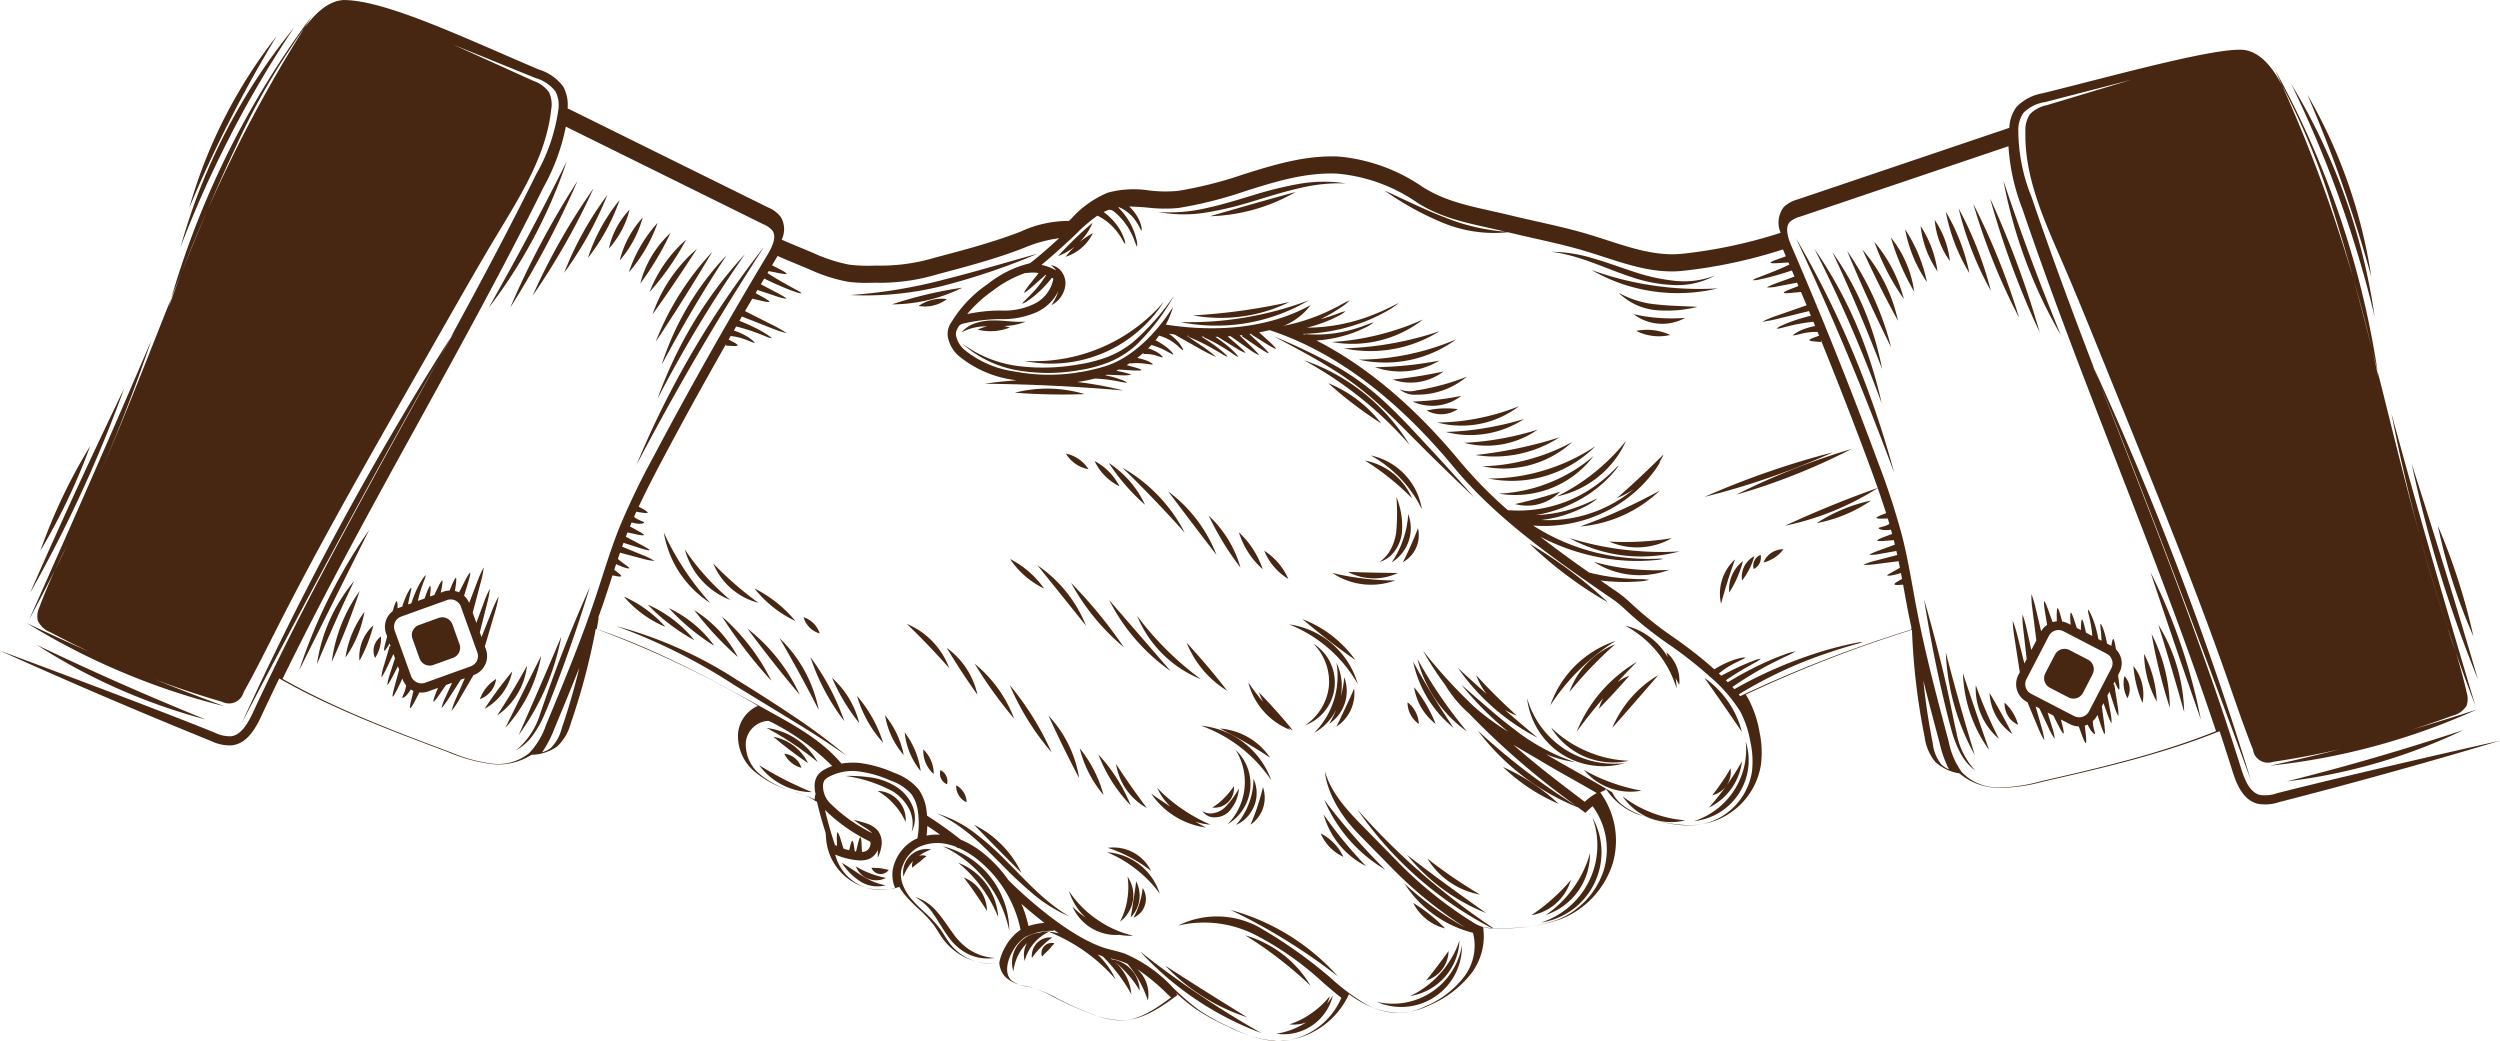 <svg xmlns="http://www.w3.org/2000/svg" width="281.878" height="117.403" viewBox="0 0 281.878 117.403"><g id="Groupe_925" data-name="Groupe 925" transform="translate(-119.534 -395.671)"><path id="Trac&#xE9;_8721" data-name="Trac&#xE9; 8721" d="M376.23,485.119a3.95,3.95,0,0,1-1.909.177c-1.121-.3-1.679-1.633-2.114-3.029-3.785-12.127-8.461-24.161-12.983-35.8-3.617-9.308-7.355-18.932-10.614-28.541a20.229,20.229,0,0,1-1.509-7.557,3.424,3.424,0,0,1,.592-1.993,4.437,4.437,0,0,1,2.468-1.206l9.674-2.5-9.548,2.868a3.564,3.564,0,0,0-1.875,1.015,3.22,3.22,0,0,0-.51,1.932c-.131,5.156,2.122,10.031,4.173,14.765,1.426,3.292,2.776,6.618,4.125,9.943l3.345,8.245c3.854,9.5,7.71,19,11.1,28.677.947,2.7,1.859,5.414,2.915,8.072a1.7,1.7,0,0,0,2.248,1.384q3.874-.579,7.7-1.456c-2.61.662-5.261,1.288-8.015,1.886a75.884,75.884,0,0,0,23.315-6.334c-2.489.813-4.921,1.563-7.344,2.273q2.329-.739,4.623-1.587a2.507,2.507,0,0,0,1.564-1.131,2.408,2.408,0,0,0,.017-1.429,62.406,62.406,0,0,0-2.14-7.23c-5.151-15.512-8.024-31.7-12.958-47.278a76.786,76.786,0,0,0-4.425-11.379c-1.122-2.23-2.6-6-5.383-6.574-2.752-.52-14.644,2.809-22.858,4.843a5.377,5.377,0,0,0-3.016,1.563,4.29,4.29,0,0,0-.8,2.349l-23.876,8.073a3.523,3.523,0,0,0-1.562.866,2.885,2.885,0,0,0-.348,2.894,55.143,55.143,0,0,1-11.013,2.354c-2.874.327-5.768-.614-8.566-1.522-.664-.215-1.326-.431-1.989-.63-1.981-.6-4.024-1.057-6-1.5-.981-.222-1.963-.443-2.94-.682-.7-.169-1.391-.324-2.077-.478-2.805-.624-5.455-1.213-7.821-2.739a19.79,19.79,0,0,0-9.553-3.411c-3.758-.125-7.243.962-10.606,2.017a45.1,45.1,0,0,1-7.365,1.861,15.053,15.053,0,0,1-3.268-.044,11.335,11.335,0,0,0-4.673.25,11.491,11.491,0,0,0-4.078,2.9q-.148.143-.3.284a12.859,12.859,0,0,0-5.422,1.2l-.579.218c-2.946,1.1-6.051,1.917-9.066,2.712a21.362,21.362,0,0,1-6.709.906,17.936,17.936,0,0,1-2.97-.1,17.7,17.7,0,0,1-4.087-1.328l-2.377-.99c-.393-.163-.79-.328-1.176-.51a2.677,2.677,0,0,0-.109-2.567,3.526,3.526,0,0,0-1.433-1.066l-22.595-11.168a4.283,4.283,0,0,0-.48-2.434,5.371,5.371,0,0,0-2.782-1.948c-8.638-3.679-17.332-7.831-22.014-7.831-2.84.2-4.8,3.74-6.207,5.8a76.742,76.742,0,0,0-5.9,10.691c-6.956,14.789-11.95,30.451-19.112,45.142a62.369,62.369,0,0,0-3.081,6.883,2.414,2.414,0,0,0-.172,1.419,2.508,2.508,0,0,0,1.4,1.329q2.24,1.19,4.54,2.267c-2.358-1.039-4.727-2.121-7.161-3.278a78.692,78.692,0,0,0,22.276,9.373c-2.746-1.01-5.378-2.027-7.967-3.073q3.8,1.44,7.716,2.573A1.7,1.7,0,0,0,147,473.724c1.4-2.5,2.663-5.064,3.96-7.614,4.646-9.138,9.728-18.047,14.808-26.951l4.409-7.729c1.779-3.117,3.557-6.234,5.407-9.308,2.66-4.42,5.541-8.953,6.094-14.081a3.211,3.211,0,0,0-.249-1.981,3.561,3.561,0,0,0-1.723-1.254l-9.083-4.11,9.257,3.759a4.432,4.432,0,0,1,2.286,1.523,3.428,3.428,0,0,1,.324,2.054,20.247,20.247,0,0,1-2.5,7.291c-4.5,9.091-9.487,18.135-14.3,26.881-6.026,10.936-12.256,22.244-17.616,33.762-.617,1.326-1.346,2.573-2.5,2.722a3.948,3.948,0,0,1-1.869-.428c-7.948-3.214-24.173-9.222-24.173-9.222,7.824,3.532,15.828,6.956,23.788,10.175a4.788,4.788,0,0,0,2.385.494c1.65-.213,2.592-1.792,3.3-3.308q.987-2.12,2.012-4.23,2.542,1.437,5.182,2.674c4.569,2.151,9.3,3.921,13.914,5.65a18.441,18.441,0,0,0,4.869,1.327,6.885,6.885,0,0,0,4.479-1.045,5.175,5.175,0,0,0,2.881-.927A5.551,5.551,0,0,0,183.9,477.2a74.821,74.821,0,0,0,2.807-10.63A114.3,114.3,0,0,1,205,475.253a3.806,3.806,0,0,0-2.234,2.94,5.216,5.216,0,0,0,1.826,4.459,11.184,11.184,0,0,0,4.181,2.188l.347.108a7.118,7.118,0,0,1,2.468,1.119l.048-.059c.274,1.2.615,2.389.989,3.567l.052.66a6.241,6.241,0,0,0,6.271,5.76,6.264,6.264,0,0,0,1.989-.327,6.58,6.58,0,0,0,.676.969,17.9,17.9,0,0,0,1.479,1.5,13.431,13.431,0,0,1,1.68,1.771c.194.262.368.538.542.813.2.322.415.655.657.971a6.874,6.874,0,0,0,5.4,2.625,6.592,6.592,0,0,0,.845-.062,2.519,2.519,0,0,0,.724,1.623,4.254,4.254,0,0,0,2.233.966c.2.044.406.087.6.139a12.362,12.362,0,0,1,2.518,1.083l.474.244a35.117,35.117,0,0,0,3.724,1.631,10.058,10.058,0,0,0,3.462.766c.048,0,.1,0,.143,0,2.267-.054,4.152-1.323,6.206-2.849l-.2-.273a21.819,21.819,0,0,0,2.076,1.725,23.438,23.438,0,0,0,3.924,2.157,14.041,14.041,0,0,0,5.44,1.584l.189,0a9.044,9.044,0,0,0,7.9-5.284,14.664,14.664,0,0,0,1.426.912,9.015,9.015,0,0,0,4.244,1.193,6.547,6.547,0,0,0,1.094-.09,9.235,9.235,0,0,0,2.343-.781,11.673,11.673,0,0,0,4.752-3.665,6.932,6.932,0,0,0,1.265-5.163,7.853,7.853,0,0,0,1.791.183c.428,0,.86-.021,1.285-.049a18.669,18.669,0,0,0,5.673-1,9.981,9.981,0,0,0,5.878-6.318,9.207,9.207,0,0,0-1.413-7.963,3.794,3.794,0,0,1,.6-.282l-.049-.134.139.081a7.2,7.2,0,0,0,4.124,2.982,15.248,15.248,0,0,0,5.149,1.034,8.848,8.848,0,0,0,2.625-.379,8.08,8.08,0,0,0,5.537-6.5,11.124,11.124,0,0,0-.175-3.641,12.424,12.424,0,0,0-1.254-3.717c-.092-.166-.192-.327-.292-.486a146.447,146.447,0,0,1,18.74-7.3,74.772,74.772,0,0,0,1.423,12.056,5.549,5.549,0,0,0,1.2,2.83,5.173,5.173,0,0,0,2.733,1.3,6.884,6.884,0,0,0,4.3,1.629,18.419,18.419,0,0,0,5-.669c4.807-1.1,9.727-2.229,14.54-3.755q2.776-.88,5.491-1.962.734,2.227,1.433,4.46c.5,1.6,1.224,3.286,2.83,3.715a4.791,4.791,0,0,0,2.43-.173c8.317-2.136,16.7-4.467,24.927-6.931C401.412,479.184,384.533,482.987,376.23,485.119ZM174.992,481.77a17.682,17.682,0,0,1-4.6-1.266c-6.374-2.387-12.954-4.862-19-8.29,4.745-9.708,10-19.259,15.115-28.54,4.824-8.756,9.812-17.81,14.326-26.92a23.4,23.4,0,0,0,2.5-6.805l22.257,11a2.7,2.7,0,0,1,1.043.73c.39.564.213,1.426-.561,2.712-4.486,7.463-8.821,15.145-12.887,22.831a82.894,82.894,0,0,0-3.842,8c-.738,1.856-1.359,3.781-1.959,5.642-.25.775-.5,1.548-.759,2.32-1.612,4.809-3.593,9.575-5.508,14.183a8.736,8.736,0,0,1-1.914,3.215A5.578,5.578,0,0,1,174.992,481.77Zm7.862-3.93a4.642,4.642,0,0,1-1.235,2.181,2.749,2.749,0,0,1-.96.473,12.8,12.8,0,0,0,1.41-2.729c.931-2.241,1.877-4.521,2.791-6.826C184.3,473.271,183.635,475.579,182.854,477.84Zm28.851,5.278a2.107,2.107,0,0,0-.323,1.18,3.582,3.582,0,0,0,.109.895,2.156,2.156,0,0,0-.1.63,11.023,11.023,0,0,0-2.065-.809l-.342-.107a10.313,10.313,0,0,1-3.827-1.983,4.327,4.327,0,0,1-1.524-3.624,2.69,2.69,0,0,1,2.571-2.35v-.007l.047.026a26.9,26.9,0,0,1,7.113,5.067,5.374,5.374,0,0,0-.919.429A2.259,2.259,0,0,0,211.705,483.118Zm.844,3.875a19.323,19.323,0,0,0,5.115,3.582.939.939,0,0,1-.055.563.9.9,0,0,1-.488.512,1.306,1.306,0,0,1-.4.075l-.048-1s-.041-.65-.132-.652-.245.6-.245.6l-.244,1.012-.143-.021-.1-.7s-.075-.486-.166-.491-.214.45-.214.45l-.149.615q-.323-.078-.638-.187l-.375-1.2s-.209-.641-.3-.626-.082.66-.082.66l.026.867c-.078-.036-.158-.067-.234-.106C213.241,489.647,212.861,488.323,212.549,486.993Zm7.9,8.78a5.294,5.294,0,0,1-6.743-3.748,8.228,8.228,0,0,0,2.479.636,2.826,2.826,0,0,0,1.281-.12,1.859,1.859,0,0,0,1.03-1.043h0c.013.285.014.58.013.883a4.676,4.676,0,0,0,.431-1.452,2.254,2.254,0,0,0-.389-1.547,2.706,2.706,0,0,0-1.311-.863c-.467-.157-.95-.291-1.447-.4a14.718,14.718,0,0,0,1.229.839,4.585,4.585,0,0,1,.872.663,18.11,18.11,0,0,1-4.8-3.42,2.705,2.705,0,0,1-.761-1.887,1.194,1.194,0,0,1,.158-.654,1.338,1.338,0,0,1,.443-.368,5.612,5.612,0,0,1,3.451-.64,12.989,12.989,0,0,1,3.58,1.037,5.48,5.48,0,0,1,2.364,1.561,4.289,4.289,0,0,1,.7,1.926,9,9,0,0,1,.09,1l0,0h0a9.091,9.091,0,0,1-.15,2.022c-.139.059-.277.121-.41.192a4.906,4.906,0,0,0-2.126,2.5A3.74,3.74,0,0,0,220.45,495.774Zm11.746,8.48a5.871,5.871,0,0,1-5.54-2.166c-.216-.281-.406-.581-.607-.9-.187-.295-.374-.59-.581-.87a14.329,14.329,0,0,0-1.8-1.9,16.864,16.864,0,0,1-1.4-1.418c-.829-.984-1.515-2.476-.956-3.712a3.944,3.944,0,0,1,1.7-2.053,5.015,5.015,0,0,1,3.519-.337,6.5,6.5,0,0,1,.809.257c.071.057.145.112.216.169l.042-.052a9.748,9.748,0,0,1,2.23,1.365,13.674,13.674,0,0,1,4.779,7.874c-.012.008-.025.013-.037.021a5.441,5.441,0,0,0-1.651,1.833A5.736,5.736,0,0,0,232.2,504.254ZM224,489.884a9.83,9.83,0,0,0,.089-1.087q.729.479,1.441.988A5.97,5.97,0,0,0,224,489.884ZM246,510.728a8.659,8.659,0,0,1-3.249-.7,34.138,34.138,0,0,1-3.622-1.585l-.467-.241a13.257,13.257,0,0,0-2.716-1.16c-.211-.055-.427-.1-.645-.149a3.446,3.446,0,0,1-1.757-.706c-.775-.775-.455-2.227.2-3.322a4.539,4.539,0,0,1,1.355-1.526,6.463,6.463,0,0,1,3.249-.713l-.006-.12c.2.14.394.276.592.411a9.541,9.541,0,0,0-1.108-.2l.029-.015a2.5,2.5,0,0,0-1.12.139,3.368,3.368,0,0,0-2.94,4.355,5.392,5.392,0,0,1,1.037-2.623,5.94,5.94,0,0,1,.509-.579,2.645,2.645,0,0,0-.27,2.031,4.937,4.937,0,0,1,1.016-1.976,5,5,0,0,1,1.7-1.312,19.461,19.461,0,0,1,7.527,5.346,9.429,9.429,0,0,0-2.026-2.792c.175.065.345.12.516.173.045.034.089.07.13.106.181.168.357.362.526.546.34.37.653.744.953,1.13a18.2,18.2,0,0,1,1.683,2.533,5.431,5.431,0,0,0-1.991-3.76,11.451,11.451,0,0,1,1.514,1.422,11.141,11.141,0,0,1,1.412,1.92,3.635,3.635,0,0,0-3.147-3.525c-.035-.026-.064-.058-.1-.083-.013-.01-.029-.018-.042-.029l.069.019c.411.1.8.2,1.18.333.23.079.452.17.672.268a12.379,12.379,0,0,1,2.294,4.139,3.83,3.83,0,0,0-1.21-3.55,22.5,22.5,0,0,1,3.4,2.809l.42.394C249.678,509.532,247.95,510.682,246,510.728Zm-11.3-13.145c.829.733,1.7,1.46,2.6,2.145a7.266,7.266,0,0,0-1.8.356A14.3,14.3,0,0,0,234.7,497.583Zm82.2-18.238a10.173,10.173,0,0,1,.168,3.332,7.2,7.2,0,0,1-4.871,5.719c-1.964.605-4.307.4-7.167-.64-1.338-.485-2.963-1.223-3.66-2.635L301.3,485l-.12-.073c-1.2-.72-2.473-1.436-3.7-2.129s-2.484-1.4-3.67-2.108a13.611,13.611,0,0,0,3.332.921,22.558,22.558,0,0,1-6.814-3.667c-2.048-1.534-3.959-3.287-6.025-5.07a36.312,36.312,0,0,0,5.286,5.3,27.013,27.013,0,0,1-3.758-2.743,58.615,58.615,0,0,1-5.84-6.375,33.3,33.3,0,0,0,2.476,3.82l0,0a13.649,13.649,0,0,0,2.7,3.239,88.651,88.651,0,0,0,12.092,10.431,74.3,74.3,0,0,1-11.094-8.491,26.5,26.5,0,0,0,11.333,8.671l.462.349.322.243.294-.276c.176-.166.35-.322.526-.471a8.206,8.206,0,0,1,1.286,7.128,9.009,9.009,0,0,1-5.308,5.7,17.852,17.852,0,0,1-5.387.936,15.552,15.552,0,0,1-1.708.035,79.12,79.12,0,0,1-7.877-5.985,77.251,77.251,0,0,1-7.527-7.448,41.489,41.489,0,0,0,15.246,13.423,4.289,4.289,0,0,1-2.041-.584,45.88,45.88,0,0,1-8.344-6.613l-3.991-4.068c-1.773-1.809-3.785-3.859-4.527-6.427,0,0,.089,3.275,3.846,7.1l3.991,4.069a46.228,46.228,0,0,0,7.967,6.4c-1.009-.559-1.965-1.151-2.891-1.785a33.366,33.366,0,0,1-3.943-3.152,12.931,12.931,0,0,0,7.723,5.547,5.794,5.794,0,0,1-.98,4.924,10.732,10.732,0,0,1-4.373,3.352,8.345,8.345,0,0,1-2.1.707,7.5,7.5,0,0,1-4.718-1,23.732,23.732,0,0,1-3.909-2.925l-.185-.158a52.762,52.762,0,0,0-7.776-5.483,9.851,9.851,0,0,0-9.221-.228,12.718,12.718,0,0,1,8.81,1.092,34.7,34.7,0,0,1,7.564,5.343l.184.158c.6.52,1.22,1.047,1.86,1.547a8.084,8.084,0,0,1-7.108,4.906c-.055,0-.111,0-.165,0a13.224,13.224,0,0,1-5.066-1.5,22.586,22.586,0,0,1-3.769-2.067,27.905,27.905,0,0,1-2.854-2.461,15.821,15.821,0,0,0-5.5-3.876c-.417-.143-.843-.251-1.254-.356-.264-.066-.528-.134-.79-.21-3.412-1-7.94-4.637-11.039-7.712h0a14.375,14.375,0,0,0-2.784-3,10.6,10.6,0,0,0-2.582-1.555,44.5,44.5,0,0,0-3.8-2.705c-.018-.2-.034-.406-.065-.608a5.2,5.2,0,0,0-.881-2.349,6.262,6.262,0,0,0-2.763-1.874,13.871,13.871,0,0,0-3.847-1.106,7.649,7.649,0,0,0-2.093.066c-2.093-2.507-5.049-4.166-7.677-5.628-6.34-3.527-12.894-7.162-19.916-9.538.074-.426.147-.852.214-1.278l-.05-.008c.211-.6.432-1.193.634-1.794.26-.775.511-1.553.762-2.331.069-.214.14-.431.21-.646l.56.11s.382.063.419-.021-.279-.335-.279-.335l-.5-.382c.07-.214.142-.428.213-.641q.373.175.756.322s.173.063.352.109.362.077.38.036-.132-.162-.283-.276l-.3-.223c-.246-.173-.482-.358-.71-.549.079-.237.162-.473.244-.71l2.547.679a7.02,7.02,0,0,0,1.353.254,7.68,7.68,0,0,0-1.293-.637l-2.37-.97q.078-.22.158-.437l1.928.617s.974.3,1.01.215-.908-.587-.908-.587l-1.771-.927c.063-.163.122-.328.186-.489l1.216.261s.606.118.637.032-.532-.4-.532-.4l-1.039-.564c.063-.153.13-.306.195-.459a3.406,3.406,0,0,0,.886.152c0,.012.53-.032.527-.135-.006-.08-.484-.234-.478-.245a2.81,2.81,0,0,1-.672-.393c.086-.2.17-.391.259-.586l.743.121s.505.07.535-.016-.433-.352-.433-.352l-.577-.322c.816-1.745,1.7-3.455,2.563-5.089,2.355-4.453,4.81-8.9,7.324-13.308l-.065.238.9.048s.409.01.434-.078-.351-.3-.351-.3l-.664-.352c.076-.132.152-.264.227-.4a6.844,6.844,0,0,1,1.738.424l.462.181c.232.093.465.2.491.159.069-.09-.813-.722-.828-.7a7.309,7.309,0,0,0-1.505-.683l.261-.456a20.59,20.59,0,0,1,2.675.854l.653.256a2.262,2.262,0,0,0,.679.219c.022-.04-.276-.263-.59-.465s-.64-.384-.64-.384a21.02,21.02,0,0,0-2.411-1.117c.093-.162.185-.326.28-.488l3.283,1.293a13.246,13.246,0,0,0,1.8.6,14.524,14.524,0,0,0-1.726-.984l-3.006-1.52c.273-.47.551-.934.825-1.4l1.271.3s.618.131.65.046-.541-.413-.541-.413l-1.007-.56c.07-.119.14-.237.211-.356l2.176.73a4.664,4.664,0,0,0,1.09.257c.036-.084-.989-.629-.989-.629l-1.9-.995c.128-.215.253-.429.381-.643.906.442,1.825.855,2.758,1.225,0,0,.36.14.726.261a2.285,2.285,0,0,0,.756.183,2.808,2.808,0,0,0-.685-.435l-.7-.386c-.85-.457-1.677-.95-2.486-1.467.044-.075.089-.152.134-.227l1.356.271s.624.112.654.026-.557-.4-.557-.4l-1.069-.55c.131-.219.259-.441.39-.66.075-.125.152-.257.227-.4.409.192.822.364,1.216.528l2.377.99a18.386,18.386,0,0,0,4.313,1.391,13.846,13.846,0,0,0,2.066.13c.359,0,.715-.007,1.068-.014a22.288,22.288,0,0,0,6.942-.94c3.026-.8,6.155-1.624,9.145-2.738l.584-.22a15.421,15.421,0,0,1,4.044-1.125c-.946.868-2.119,1.909-3.284,2.823a12.19,12.19,0,0,0-4.767,2.343,13.926,13.926,0,0,0-4.044,4.215,2.38,2.38,0,0,0-.47,1.693,3.788,3.788,0,0,0,1.361,2.3,12.364,12.364,0,0,0,6.049,2.6c.118.022.232.037.348.058-1.189.074-2.388.2-3.6.379,5.407.058,10.224.3,15.615.756a39.525,39.525,0,0,0-5.173-.952,16.688,16.688,0,0,0,1.971-.387,15.619,15.619,0,0,1,1.878.181l.892.152a4.134,4.134,0,0,0,.906.138,2.635,2.635,0,0,0-.8-.377c-.413-.153-.838-.269-.838-.269-.284-.076-.571-.143-.86-.2.061-.022.124-.038.184-.06l1.626.065a4.454,4.454,0,0,0,1.09-.055c.011-.09-.994-.318-.994-.318l-.649-.139c.086-.041.168-.089.253-.131l1.665.1s.9.044.917-.046-.816-.324-.816-.324l-.855-.229c.134-.081.268-.162.4-.246v.06a6.758,6.758,0,0,1,1.691.021l.417.056c.21.028.424.061.441.018s-.157-.162-.344-.259a3.964,3.964,0,0,0-.382-.175,7.277,7.277,0,0,0-1.021-.292c.242-.185.474-.379.7-.58l-.009.155a3.856,3.856,0,0,1,1.436.162c0-.018.681.253.73.2.068-.086-.527-.545-.539-.531a4.45,4.45,0,0,0-1.1-.48c.125-.125.253-.248.372-.378a7.531,7.531,0,0,1,1.566.618l.432.234c.218.119.435.246.466.212s-.119-.228-.29-.4-.357-.334-.357-.334a8.209,8.209,0,0,0-1.349-.87c.137-.169.264-.342.391-.516a5.059,5.059,0,0,1,1.853.939s.212.168.417.353.4.387.439.361-.074-.276-.225-.508a4.113,4.113,0,0,0-.329-.446,5.662,5.662,0,0,0-1.052-.921c.211.03.417.062.636.09.3.156.618.36.919.516l1.893,1.064a16.348,16.348,0,0,0,1.887.948,15.019,15.019,0,0,0-1.6-1.222l-1.7-1.16c.066.006.134.008.2.013l-.042.089a23.781,23.781,0,0,1,2.994,1.475l.7.41a3.035,3.035,0,0,0,.733.379c.028-.035-.254-.311-.553-.569s-.612-.5-.612-.5c-.573-.429-1.171-.824-1.783-1.2.1,0,.2,0,.3.007l-.033.063a18.058,18.058,0,0,1,2.623,1.426l.611.4a2.482,2.482,0,0,0,.642.375c.03-.033-.2-.3-.452-.554s-.518-.485-.518-.485a18.634,18.634,0,0,0-1.6-1.213c.088,0,.177,0,.265-.007l2.058,1.276a5.4,5.4,0,0,0,1.074.55c.054-.073-.8-.825-.8-.825l-1.212-1.039c.124-.008.249-.022.374-.032l-.018.022,2.092,1.479a5.875,5.875,0,0,0,1.078.641c.058-.07-.791-.9-.791-.9l-1.384-1.323c.112-.012.227-.029.339-.043l-.1.121,2,1.35s.974.648,1.031.577-.752-.843-.752-.843l-1.41-1.318c.088-.013.176-.024.264-.038l-.056.074,1.825,1.145s.889.549.944.477-.676-.752-.676-.752l-1.208-1.094c.392-.077.785-.152,1.178-.249,7.244,2.366,14.216,7.545,20.727,15.4,3.941,4.757,8.845,8.563,14.369,12.449l-.01.044c.032.006.064.01.1.017q1.334.937,2.712,1.886l.289.2a12.469,12.469,0,0,1,1.772,1.368,42.256,42.256,0,0,0,5.1,4.091,45.659,45.659,0,0,1,4.606,3.627,16.89,16.89,0,0,1,3.428,3.951A11.451,11.451,0,0,1,316.894,479.345Zm-25.163,1.228c.53.309,1.055.616,1.566.923,1.2.721,2.476,1.438,3.711,2.132.849.478,1.711.969,2.56,1.46a6.489,6.489,0,0,0-1.36.987c-2.647-2-5.428-4.113-8.063-6.436Q290.936,480.111,291.731,480.572Zm-55.877-52.517,1.565-1.4c.023.009.047.014.07.023a12.7,12.7,0,0,1-1.621,2.091l-.546.557c-.277.276-.569.542-.542.58a2.01,2.01,0,0,0,.677-.356c.318-.21.617-.45.617-.45a13.374,13.374,0,0,0,2.061-2.111c.011.007.024.011.035.018.091.055.112.079.111.067a.485.485,0,0,1-.009.13,3.922,3.922,0,0,1-2.178,2.75,7.839,7.839,0,0,1-3.762.729,18.558,18.558,0,0,0-3.754.4,14.9,14.9,0,0,1,2.869-2.623,13,13,0,0,1,3.656-2l.611-.049a4.035,4.035,0,0,1,.927.045l-1.03,1.292s-.667.851-.6.913S235.854,428.055,235.854,428.055Zm79.879,46.112c-.051-.068-.108-.131-.162-.2a48.886,48.886,0,0,1,9.138-4.369s1.193-.426,2.407-.8c.605-.19,1.216-.364,1.673-.5a4.153,4.153,0,0,0,.759-.247,3.8,3.8,0,0,0-.755.106c-.448.086-1.045.21-1.635.358-1.184.284-2.35.645-2.35.645a49.731,49.731,0,0,0-9.727,4.212c-.072-.081-.148-.157-.222-.237a37.7,37.7,0,0,1,4.559-2.736l1.285-.638a10.113,10.113,0,0,0,1.285-.655,6.459,6.459,0,0,0-1.326.39c-.65.232-1.288.5-1.288.5a38.6,38.6,0,0,0-5.026,2.6c-.075-.077-.153-.151-.23-.226.8-.541,1.623-1.058,2.471-1.532l.748-.424a3.238,3.238,0,0,0,.733-.469,2.6,2.6,0,0,0-.8.217c-.39.139-.773.3-.773.3-.985.417-1.95.889-2.9,1.4l-.27-.254a10.045,10.045,0,0,1,1.761-1.151l.617-.308c.312-.15.634-.288.622-.333a1.6,1.6,0,0,0-.678.078c-.33.075-.653.186-.653.186a10.755,10.755,0,0,0-2.175,1.058,48.276,48.276,0,0,0-4.556-3.578,41.681,41.681,0,0,1-4.987-4,13.452,13.452,0,0,0-1.9-1.477l-.287-.2c-.369-.254-.728-.505-1.092-.758a24.171,24.171,0,0,0,2.967.165s.636-.007,1.268-.059a5.081,5.081,0,0,0,1.255-.192,7.357,7.357,0,0,0-1.2-.069l-1.2-.058a24.135,24.135,0,0,1-4.39-.687c-1.924-1.348-3.762-2.685-5.52-4.049a24.058,24.058,0,0,0,8.272,2.581l.241.032.639.055c.528.051,1.235.079,1.942.073s1.41-.051,1.936-.1a5.051,5.051,0,0,0,.87-.138,4.567,4.567,0,0,0-.839,0c-.5.007-1.169.022-1.835-.015-.666-.017-1.33-.086-1.825-.139l-.824-.1a23.753,23.753,0,0,1-9.369-3.5,15.7,15.7,0,0,0,10.014-2.644s.333-.219.8-.584a15.155,15.155,0,0,0,1.618-1.457,14.308,14.308,0,0,0,1.384-1.673c.171-.241.3-.449.39-.6a.88.88,0,0,0,.125-.242c-.01-.007-.065.057-.147.161a9.983,9.983,0,0,0,.539-.99c-1.782,1.765-3.353,3.258-5.263,4.931a9.918,9.918,0,0,0,1.913-1.007c-.726.589-1.334.984-1.334.984a15.14,15.14,0,0,1-6.026,2.338,15.513,15.513,0,0,1-3.094.158,14.158,14.158,0,0,0,4.938-1.519,6.223,6.223,0,0,0,1.366-.885c-.025-.04-.7.327-1.41.619s-1.431.531-1.431.531a14.793,14.793,0,0,1-4.074.7,15.433,15.433,0,0,0,6-2.381l.168-.109.425-.314c.178-.127.379-.283.585-.462s.434-.36.64-.566a12.317,12.317,0,0,0,1.091-1.163,3.388,3.388,0,0,0,.422-.589c-.04-.032-.765.8-1.608,1.488a14.523,14.523,0,0,1-1.188.908l-.565.376a14.872,14.872,0,0,1-9.084,2.261l0,.033a49.293,49.293,0,0,1-5.464-5.559c-5.121-6.18-10.537-10.736-16.156-13.607a15.317,15.317,0,0,0,4.08-.848s.63-.226,1.23-.516a4.825,4.825,0,0,0,1.144-.679,10.262,10.262,0,0,0-1.189.417c-.588.212-1.187.379-1.187.379a14.879,14.879,0,0,1-5.4.519l0,.083c-.077-.035-.154-.067-.231-.1a20.787,20.787,0,0,0,7.152-1.45s.244-.093.6-.253.831-.38,1.29-.627a9.576,9.576,0,0,0,1.753-1.12c-.026-.041-.885.447-1.783.846s-1.819.733-1.819.733a20.441,20.441,0,0,1-6.7,1.167,17.541,17.541,0,0,0,2.631-.891s.451-.2.883-.429a3.175,3.175,0,0,0,.824-.535,4.2,4.2,0,0,0-.889.281l-.871.3c-.341.112-.686.212-1.033.3.371-.183.737-.373,1.1-.577,0,0,.576-.329,1.122-.7a5.323,5.323,0,0,0,1.037-.819,8.37,8.37,0,0,0-1.12.566c-.55.292-1.111.559-1.111.559A21.7,21.7,0,0,1,264.3,432.4l.011.047-.066-.026a7.343,7.343,0,0,0,3.068-2.349c-5.508,3.039-11.873,2.889-16.335,2.2a9.741,9.741,0,0,0,.819-2.017s-3.08,5.32-7.7,6.725a22.345,22.345,0,0,1-2.807.655c-.058,0-.116-.008-.173-.009l0,.037a20.764,20.764,0,0,1-7.157-.1,11.479,11.479,0,0,1-5.584-2.37,2.886,2.886,0,0,1-1.053-1.7,1.4,1.4,0,0,1,.059-.57c.082-.162.17-.319.261-.477a.832.832,0,0,1,.446-.276,18.95,18.95,0,0,1,4.239-.52,9.4,9.4,0,0,0,4.2-.833,5.128,5.128,0,0,0,2.343-2.343,5.608,5.608,0,0,1-.8,1.608,2.933,2.933,0,0,0,1.593-2.314,2.241,2.241,0,0,0-.418-1.442,1.773,1.773,0,0,0-1.249-.759,1.867,1.867,0,0,1,.616.607,5.025,5.025,0,0,0-1.662-.63c1.259-1.035,2.472-2.148,3.341-2.959.215-.2.43-.407.645-.614a17.218,17.218,0,0,1,2.334-1.985,6.279,6.279,0,0,1,2.278,1.9s.231.309.434.642a4.07,4.07,0,0,0,.421.676,1.788,1.788,0,0,0-.173-.755,5.667,5.667,0,0,0-.322-.709,6.915,6.915,0,0,0-1.932-2.165,5.552,5.552,0,0,1,.623-.269l.034.055c0-.063.271-.025.5.161a7.087,7.087,0,0,1,.7.647,7.44,7.44,0,0,1,1.135,1.582s.229.419.411.865a7.693,7.693,0,0,0,.365.905,2.454,2.454,0,0,0-.1-.942,7.011,7.011,0,0,0-.287-.909,7.908,7.908,0,0,0-1.054-1.837,7.7,7.7,0,0,0-.69-.778l.143-.021-.008.015a4.39,4.39,0,0,1,1.856,1.552s.173.249.323.52.272.561.318.55a1.216,1.216,0,0,0-.067-.621,3.975,3.975,0,0,0-.213-.589,5,5,0,0,0-1.109-1.5c.679,0,1.376.055,2.093.117a15.809,15.809,0,0,0,3.479.039,45.954,45.954,0,0,0,7.522-1.9c3.436-1.079,6.678-2.1,10.286-1.974A18.7,18.7,0,0,1,279.3,418.5c2.51,1.619,5.24,2.225,8.131,2.869.6.135,1.215.273,1.828.419a22.436,22.436,0,0,1-6.678-1.549c-2.311-.876-4.555-1.992-6.952-3.093a33.281,33.281,0,0,0,6.7,3.692,15.169,15.169,0,0,0,7.225,1.018c.962.234,1.929.453,2.9.672,1.96.442,3.987.9,5.936,1.486.655.2,1.311.41,1.969.624,2.895.941,5.883,1.911,8.968,1.563a56.082,56.082,0,0,0,11.238-2.407l.029.071c.1.234.2.471.3.706l-1.16.41s-.595.223-.577.312.682.056.682.056l1.35-.084c.034.081.068.162.1.242-.893.414-1.8.8-2.728,1.148l-.713.277a2.564,2.564,0,0,0-.7.33,2.5,2.5,0,0,0,.809-.091c.4-.077.79-.173.79-.173.95-.238,1.891-.519,2.825-.828.1.229.195.459.292.688l-2.066.749s-1.037.389-1.013.477a5.11,5.11,0,0,0,1.166-.123l2.2-.422.162.379-1.1.43s-.584.242-.562.329.68.035.68.035l1.269-.118c.21.5.424,1,.632,1.5l-3.267,1.135a13.305,13.305,0,0,0-1.755.719,14.549,14.549,0,0,0,1.95-.379l3.339-.823c.071.173.141.348.213.521a21.052,21.052,0,0,0-2.6.81s-.331.131-.653.286a1.919,1.919,0,0,0-.615.37,2.467,2.467,0,0,0,.734-.137l.714-.176a20.355,20.355,0,0,1,2.7-.473q.1.242.2.485a7.425,7.425,0,0,0-1.629.494c-.01-.017-.922.475-.866.572a8.419,8.419,0,0,0,1.034-.225,6.848,6.848,0,0,1,1.733-.177q.087.211.173.424l-.723.264s-.38.152-.368.242.439.133.439.133l.877.073-.033-.244c1.907,4.7,3.751,9.435,5.5,14.161.307.829.614,1.68.916,2.539-3.646,1.291-6.891,2.626-10.455,4.262a31.457,31.457,0,0,0,10.46-4.25q.493,1.4.944,2.831l-.637.249s-.471.2-.454.287.553.083.553.083l.728-.019c.063.205.12.409.179.615a2.849,2.849,0,0,1-.739.3c0,.01-.468.1-.484.177-.017.1.524.215.529.2a3.347,3.347,0,0,0,.874-.033c.044.16.089.32.132.48l-1.133.429s-.572.23-.552.319.664.048.664.048l1.211-.093c.042.169.079.34.119.509l-1.924.7s-.954.359-.931.447a4.364,4.364,0,0,0,1.077-.091l1.945-.344c.033.151.065.3.1.454l-2.541.662a7.1,7.1,0,0,0-1.3.445,7.689,7.689,0,0,0,1.44-.083l2.55-.324c.05.245.1.489.148.734-.262.165-.53.322-.808.465l-.313.173c-.156.09-.314.186-.3.23s.207.036.4.01.379-.068.379-.068c.253-.06.507-.131.758-.209.042.222.085.443.126.665l-.56.319s-.33.2-.3.289.43.072.43.072l.552-.032c.04.223.082.448.122.67.146.8.291,1.609.446,2.411.12.622.261,1.241.391,1.862h-.051c0,.041,0,.082,0,.123A147.19,147.19,0,0,0,315.733,474.167Zm21.726,5.346c-.474-2.345-.83-4.721-1.073-7.106.6,2.405,1.235,4.79,1.861,7.135a12.834,12.834,0,0,0,1.028,2.878,2.749,2.749,0,0,1-.881-.582A4.64,4.64,0,0,1,337.459,479.513Zm12,4.292a17.682,17.682,0,0,1-4.723.645,5.581,5.581,0,0,1-4.021-1.732,8.75,8.75,0,0,1-1.471-3.441c-1.287-4.821-2.617-9.807-3.578-14.788-.154-.8-.3-1.6-.444-2.4-.348-1.924-.709-3.915-1.194-5.852a82.785,82.785,0,0,0-2.747-8.444c-3.011-8.157-6.29-16.346-9.746-24.338-.6-1.377-.657-2.255-.2-2.762a2.707,2.707,0,0,1,1.131-.584l23.518-7.952a23.424,23.424,0,0,0,1.575,7.076c3.266,9.629,7.009,19.265,10.629,28.583,3.838,9.877,7.781,20.041,11.2,30.292C362.939,480.7,356.089,482.284,349.454,483.8Zm6.018-12.121-1.087,2.1a1.211,1.211,0,0,1-1.633.518l-2.1-1.087a1.211,1.211,0,0,1-.518-1.633l1.087-2.1a1.211,1.211,0,0,1,1.633-.518l2.1,1.087A1.211,1.211,0,0,1,355.472,471.684Zm-33.391-49.049a107.554,107.554,0,0,1,11.008,26.322C329.664,439.735,326.243,431.543,322.081,422.635Zm9.632,18.587a160.365,160.365,0,0,0-7.618-17.507A49.294,49.294,0,0,1,331.713,441.222Zm.044-3.878c-1.791-4.645-3.515-8.718-5.619-13.226A33.61,33.61,0,0,1,331.757,437.344Zm1.013-2.479c-1.861-3.715-3.39-7.074-4.983-10.909A33.6,33.6,0,0,1,332.77,434.865Zm-3.226-11.017a17.993,17.993,0,0,1,3.981,7.993C332.033,429.11,330.829,426.681,329.544,423.848Zm1.341-.874a16.257,16.257,0,0,1,3.3,6.408A26.593,26.593,0,0,1,330.885,422.974Zm1.856-.505a12.481,12.481,0,0,1,2.613,6.1A27.509,27.509,0,0,1,332.741,422.469Zm4.056,5.012a15.333,15.333,0,0,1-2.468-5.951A17.012,17.012,0,0,1,336.8,427.481Zm1.2-1.19a11.171,11.171,0,0,1-1.924-5.138A12.37,12.37,0,0,1,337.994,426.29Zm1.4-1.159a9.2,9.2,0,0,1-1.734-4.661A10.2,10.2,0,0,1,339.389,425.132Zm2.2,1.368a20.547,20.547,0,0,1-2.684-6.967A22.766,22.766,0,0,1,341.594,426.5Zm2.429,2.015a37.028,37.028,0,0,1-3.667-9.348A41.055,41.055,0,0,1,344.023,428.515Zm3.184,3.035a70.835,70.835,0,0,1-5.2-12.9A78.7,78.7,0,0,1,347.207,431.55Zm2.331,1.681a95.91,95.91,0,0,1-5.631-15.183A106.712,106.712,0,0,1,349.537,433.231Zm2.4.318a54.715,54.715,0,0,1-6.529-17.508C347.466,422.177,349.518,427.633,351.934,433.549Zm-11.858,44.53a8.505,8.505,0,0,0,2.169,4.49,5.892,5.892,0,0,1-1.692-1.988,12.222,12.222,0,0,1-.958-2.409c-.465-1.647-.838-3.268-1.216-4.9-.74-3.265-1.369-6.555-1.925-10.028.978,3.39,1.824,6.648,2.567,9.917C339.4,474.79,339.723,476.444,340.075,478.079Zm2.121,2.763a26.091,26.091,0,0,1-3.29-11.628C339.966,473.279,341,476.87,342.2,480.842Zm-1.332-9.193c.984,3.009,1.891,5.627,2.921,8.578A15.6,15.6,0,0,1,340.864,471.65Zm1.441,1.332a54.028,54.028,0,0,0,2.588,5.992A7.509,7.509,0,0,1,342.3,472.982Zm1.559.855c.943,1.608,1.693,2.939,2.53,4.581A5.935,5.935,0,0,1,343.864,473.837Zm1.691,1.079a5.138,5.138,0,0,1,1.505,2.482A2.615,2.615,0,0,1,345.555,474.916Zm22.144,1.972c-2.026-5.747-3.792-10.922-5.715-16.7A64.2,64.2,0,0,1,367.7,476.888ZM362.886,466.1a19.7,19.7,0,0,1,2.917,9.857C364.829,472.512,363.946,469.513,362.886,466.1Zm-.759,1.052a18.727,18.727,0,0,1,2.06,8.338A61.387,61.387,0,0,1,362.128,467.149Zm.588,7.628a11.506,11.506,0,0,1-1.435-5.384A12.763,12.763,0,0,1,362.715,474.777Zm-1.609.157a13.25,13.25,0,0,1-1.028-4.166A5.094,5.094,0,0,1,361.106,474.934Zm-1.7-.537a3.558,3.558,0,0,1-.343-2.5A2.121,2.121,0,0,1,359.4,474.4Zm-1.4-6.105s-.11-.582-.2-.581-.182.56-.182.56l-.031.223c-.018-.01-.033-.024-.052-.033l-.437-.226a12.35,12.35,0,0,0-.306-1.3s-.074-.242-.169-.476-.21-.461-.253-.448-.025.252,0,.488.044.469.044.469c.035.315.054.63.063.945l-.352-.183a12.976,12.976,0,0,0-.544-2.073s-.12-.332-.268-.651-.322-.625-.364-.607a2.116,2.116,0,0,0,.109.661l.139.641a12.635,12.635,0,0,1,.239,1.673l-.707-.367-.189-.8s-.173-.7-.263-.69-.12.7-.12.7l-.013.49-.456-.237-.352-1.068s-.23-.673-.319-.656-.062.7-.062.7l.04.669-.328-.17a2.09,2.09,0,0,0-.626-.2l-.229-.835s-.2-.687-.287-.675-.1.7-.1.7l.008.789a2.338,2.338,0,0,0-.472.093l-.512-1.433s-.349-.951-.437-.928.055.979.055.979l.276,1.69a2.148,2.148,0,0,0-.675.723l-.6-2.535a11.082,11.082,0,0,0-.495-1.659,10.1,10.1,0,0,0,.105,1.65l.451,3.567-.564,1.087-.524-2.343a11.14,11.14,0,0,0-.474-1.669,10.162,10.162,0,0,0,.086,1.654l.385,3.374-.26.5-.727-2.9a14.827,14.827,0,0,0-.584-1.92,13.608,13.608,0,0,0,.192,1.907l.605,3.9-.162.312a2.251,2.251,0,0,0,.961,3.034l.057.029,1.216,2.908a9.239,9.239,0,0,0,.7,1.415,8.436,8.436,0,0,0-.314-1.474l-.679-2.372.427.221,1.087,2.3a6.329,6.329,0,0,0,.644,1.133,5.776,5.776,0,0,0-.266-1.216l-.535-1.739.644.334.689,1.343s.38.724.465.692-.1-.792-.1-.792l-.2-.8,1.039.539a2.233,2.233,0,0,0,.97.244l.441,1.2s.271.714.36.693.021-.747.021-.747l-.137-1.235c.021-.006.041-.006.061-.013a2.312,2.312,0,0,0,.261-.112,3.84,3.84,0,0,0,.353.657c-.009.01.375.47.456.406.063-.051-.112-.547-.1-.55a3.307,3.307,0,0,1-.125-.9,2.257,2.257,0,0,0,.474-.611l.046-.089.4,1.221s.323.962.412.942-.029-.982-.029-.982l-.288-2.118-.009,0,.2-.382.42,1.186s.392,1.083.48,1.06a4.616,4.616,0,0,0-.1-1.108l-.363-1.987.236-.455.539,1.661a5.284,5.284,0,0,0,.46,1.1,4.876,4.876,0,0,0-.077-1.137l-.39-2.458-.114.027.166-.321.13.3s.273.622.361.6.015-.669.015-.669l-.127-.965.158-.3a2.22,2.22,0,0,0-.391-2.6Zm-4.591,8.125-4.874-2.527a1.223,1.223,0,0,1-.523-1.649l2.528-4.873a1.221,1.221,0,0,1,1.647-.523l4.874,2.528a1.223,1.223,0,0,1,.523,1.648l-2.528,4.874A1.251,1.251,0,0,1,353.415,476.417Zm43.854,1.577a64.1,64.1,0,0,1-19.889,5.776C384.337,482.026,390.543,480.2,397.27,477.994ZM355.5,436.9a374.8,374.8,0,0,1,17.839,46.788C367.427,467.5,361.869,452.9,355.5,436.9Zm27.334-16.323a164.965,164.965,0,0,0-6.805-17.061,102.926,102.926,0,0,1,7.44,16.913,101.766,101.766,0,0,1,4.253,17.859A166.023,166.023,0,0,0,382.83,420.575Zm15.806,54.674a194.334,194.334,0,0,1-9.462-32.926C392.3,453.739,395.28,464.054,398.637,475.249Zm-15.363-57.276a127.572,127.572,0,0,0-5.413-12.852,69.732,69.732,0,0,1,9.411,26.217A128.33,128.33,0,0,0,383.274,417.973Zm15.653,54.308a143.4,143.4,0,0,1-7.473-24.311C394.138,456.34,396.491,463.95,398.927,472.281Zm-.517-4.865a62.907,62.907,0,0,1-4.011-12.471A69.827,69.827,0,0,1,398.409,467.416ZM386.9,426.871a158.763,158.763,0,0,0-7.211-20.532A58.409,58.409,0,0,1,386.9,426.871Zm-212.66,43.735a2.238,2.238,0,0,0,.082-1.721l-.12-.331,1.09-3.7a14.78,14.78,0,0,0,.47-1.951,13.63,13.63,0,0,0-.8,1.741l-1.136,2.861-.192-.53.808-3.218a11.188,11.188,0,0,0,.326-1.7,10.156,10.156,0,0,0-.668,1.517l-.855,2.325-.413-1.15.9-3.4a11.1,11.1,0,0,0,.345-1.7,10.134,10.134,0,0,0-.685,1.5l-.957,2.506a2.16,2.16,0,0,0-.573-.805l.482-1.595s.286-.972.2-1.006-.539.82-.539.82l-.717,1.394a2.365,2.365,0,0,0-.456-.155l.106-.749s.093-.709,0-.733-.363.6-.363.6l-.349.828a2.086,2.086,0,0,0-.645.112l-.349.126.12-.628s.127-.7.04-.729-.392.578-.392.578l-.5,1.043-.485.174.049-.456s.068-.717-.02-.738-.344.618-.344.618l-.3.8-.75.269a12.345,12.345,0,0,1,.438-1.569l.233-.645a2.335,2.335,0,0,0,.209-.67c-.039-.022-.245.242-.427.526s-.341.58-.341.58a13.019,13.019,0,0,0-.843,2.042l-.373.135c.048-.3.1-.592.176-.887l.111-.48c.055-.242.11-.486.068-.5s-.181.18-.3.39-.224.428-.224.428a12.6,12.6,0,0,0-.492,1.292l-.463.166c-.021.007-.038.02-.059.028l0-.2s-.013-.592-.1-.606-.27.523-.27.523l-.192.612a2.218,2.218,0,0,0-.73,2.523l.116.324-.244.91s-.168.658-.084.694.424-.517.424-.517l.183-.31.121.337-.109-.042-.695,2.335a5.308,5.308,0,0,0-.245,1.167c.086.033.582-.98.582-.98l.775-1.624.173.483-.6,1.871a5.054,5.054,0,0,0-.262,1.134c.084.035.595-.939.595-.939l.6-1.167.145.4-.008,0-.551,2.018s-.26.981-.175,1.014.516-.837.516-.837l.576-1.2.033.093a2.242,2.242,0,0,0,.39.669,3.291,3.291,0,0,1-.233.854c.012,0-.239.493-.185.553.072.073.5-.31.49-.321a3.894,3.894,0,0,0,.454-.626,2.137,2.137,0,0,0,.243.145c.02.009.04.013.059.021l-.288,1.173s-.175.743-.089.775.434-.608.434-.608l.611-1.167a2.228,2.228,0,0,0,.993-.113l1.1-.4-.292.733s-.3.762-.215.805.534-.592.534-.592l.88-1.272.683-.246-.735,1.6a6.3,6.3,0,0,0-.452,1.222c.079.044.759-.987.759-.987l1.412-2.19.454-.163-.958,2.2a9.234,9.234,0,0,0-.539,1.483,8.361,8.361,0,0,0,.847-1.246l1.625-2.785.06-.021A2.236,2.236,0,0,0,174.236,470.606Zm-6.787,2.05a1.252,1.252,0,0,1-1.564-.736l-1.859-5.166a1.223,1.223,0,0,1,.736-1.564l5.166-1.859a1.223,1.223,0,0,1,1.564.736l1.859,5.166a1.223,1.223,0,0,1-.737,1.564Zm3.89-4.361a1.211,1.211,0,0,1-.73,1.55l-2.221.8a1.212,1.212,0,0,1-1.551-.729l-.8-2.222a1.211,1.211,0,0,1,.729-1.55l2.222-.8a1.212,1.212,0,0,1,1.55.729Zm19.928-20.146a103.82,103.82,0,0,1,14.4-24.625C200.3,431.8,195.8,439.527,191.268,448.149Zm2.389-7.486a47.552,47.552,0,0,1,9.868-16.334A143.685,143.685,0,0,0,193.657,440.663Zm.472-3.85a32.19,32.19,0,0,1,7.318-12.357C198.716,428.629,196.458,432.474,194.129,436.813Zm-.677-2.588a31.62,31.62,0,0,1,6.383-10.148C197.7,427.65,195.732,430.8,193.452,434.225Zm-.348-3.1a16.983,16.983,0,0,1,5-7.388C196.415,426.352,194.892,428.625,193.1,431.127Zm-.333-2.522a15.03,15.03,0,0,1,4.122-5.911A30.776,30.776,0,0,1,192.772,428.6Zm-1.046-.966a11.612,11.612,0,0,1,3.4-5.692A33.03,33.03,0,0,1,191.725,427.638Zm-1.286-1.266a15.346,15.346,0,0,1,3.235-5.571A17,17,0,0,1,190.439,426.373Zm-1.029-1.34A11.179,11.179,0,0,1,192,420.2,12.37,12.37,0,0,1,189.411,425.033Zm-1.229-1.334a9.216,9.216,0,0,1,2.336-4.39A10.176,10.176,0,0,1,188.182,423.7Zm-2.367,1.064a20.549,20.549,0,0,1,3.584-6.55A22.762,22.762,0,0,1,185.814,424.764Zm-2.675,1.676a37.035,37.035,0,0,1,4.875-8.779A41.059,41.059,0,0,1,183.139,426.439Zm-3.557,2.586a70.86,70.86,0,0,1,6.865-12.1A78.7,78.7,0,0,1,179.582,429.026Zm-2.533,1.356a96.052,96.052,0,0,1,7.595-14.3A106.5,106.5,0,0,1,177.049,430.382Zm6.377-16.493a57.132,57.132,0,0,1-8.8,16.494C177.806,424.762,180.534,419.657,183.426,413.889Zm-3.774,64.629a5.924,5.924,0,0,1-1.928,1.747,8.589,8.589,0,0,0,2.747-4.217c.561-1.583,1.1-3.18,1.692-4.744,1.168-3.138,2.443-6.235,3.879-9.445-1.038,3.372-2.114,6.561-3.282,9.7-.592,1.572-1.173,3.13-1.848,4.7A12.135,12.135,0,0,1,179.652,478.518Zm-1.639.029c1.7-3.836,3.173-7.235,4.806-11.1A27.429,27.429,0,0,1,178.012,478.547Zm2.542-8.942a16.433,16.433,0,0,1-4.038,8.125C177.91,474.889,179.136,472.433,180.554,469.606Zm-4.973,6.739c1.266-1.943,2.254-3.578,3.369-5.61A7.86,7.86,0,0,1,175.581,476.344Zm-1.416-.749a46.9,46.9,0,0,1,3.123-4.215A6.275,6.275,0,0,1,174.165,475.595Zm-.523-1.1a4.483,4.483,0,0,1,1.827-2.268A2.814,2.814,0,0,1,173.642,474.5Zm-12.5-19.045c-2.731,5.472-5.182,10.385-7.878,15.79A60.79,60.79,0,0,1,161.138,455.452Zm-1.68,5.738c-1.55,3.227-2.825,6.114-4.194,9.373A18.759,18.759,0,0,1,159.459,461.19Zm.615,1.14a79.022,79.022,0,0,1-3.146,7.986A17.538,17.538,0,0,1,160.073,462.33Zm.543,2.335a12.76,12.76,0,0,1-2.137,5.146A11.515,11.515,0,0,1,160.617,464.665Zm1.007,1.525a16.26,16.26,0,0,1-1.567,3.984A4.766,4.766,0,0,1,161.624,466.19Zm.861,1.25a4.082,4.082,0,0,1-.668,2.423A1.979,1.979,0,0,1,162.485,467.44Zm-38.728.994c6.455,3.077,12.33,5.675,18.953,8.364A66.787,66.787,0,0,1,123.757,468.433Zm46.9-35.2c-8.513,15.05-15.992,28.866-23.884,44.006A360.082,360.082,0,0,1,170.655,433.229Zm-24.984-19.766a161.467,161.467,0,0,0-7.135,16.861,100.032,100.032,0,0,1,16.2-32.906A159.313,159.313,0,0,0,145.671,413.463Zm-9.113,20.671a203.576,203.576,0,0,1-13.746,31.383C127.632,454.748,131.918,444.975,136.558,434.134Zm9.024-23.323A123.573,123.573,0,0,0,139.9,423.5a68.222,68.222,0,0,1,12.8-24.727A121.51,121.51,0,0,0,145.582,410.811ZM133.55,439.43a152.532,152.532,0,0,1-10.631,23.107C126.435,454.51,129.748,447.32,133.55,439.43Zm-3.844,6.524a69.8,69.8,0,0,1-5.629,11.83A62.849,62.849,0,0,1,129.706,445.954Zm21.026-46.221a145.59,145.59,0,0,0-9.866,19.387A56.523,56.523,0,0,1,150.732,399.733ZM251.914,429a24.052,24.052,0,0,1-4.331,5.628,10.566,10.566,0,0,1-3,1.874,15.417,15.417,0,0,1-3.38.909,20.165,20.165,0,0,1-6.941.015,12.6,12.6,0,0,1-6.287-3.062,13.4,13.4,0,0,0,6.409,2.586,22.834,22.834,0,0,0,6.761-.188,16.34,16.34,0,0,0,3.249-.84,10.761,10.761,0,0,0,2.9-1.683A28.026,28.026,0,0,0,251.914,429Zm-21.09,3.47a5.89,5.89,0,0,0-2.881.673,3.592,3.592,0,0,1,1.642-1.055,6.3,6.3,0,0,1,1.894-.286c1.26-.017,2.43.225,3.713.135a6.92,6.92,0,0,1-2.483.49,5.1,5.1,0,0,1,.688.174,5.987,5.987,0,0,1-3.621.237A5.259,5.259,0,0,1,230.823,432.471ZM235,436.359a19.212,19.212,0,0,0,15.744-6.647A15.074,15.074,0,0,1,235,436.359ZM271.3,416.352a19.141,19.141,0,0,0-5.387.567c-1.732.4-3.411.937-5.106,1.445a38.139,38.139,0,0,1-5.212,1.257,15.415,15.415,0,0,1-5.473-.051,17.943,17.943,0,0,0,5.407-.43c1.743-.375,3.43-.9,5.126-1.408a42.6,42.6,0,0,1,5.2-1.3A16.107,16.107,0,0,1,271.3,416.352Zm-11.284,15.1a37.982,37.982,0,0,0,7.1-1.928,20.464,20.464,0,0,1-14.493,2.458A37.237,37.237,0,0,0,260.021,431.453Zm-5.963-.219a66.93,66.93,0,0,0,10.883-1.513A17.688,17.688,0,0,1,254.057,431.235ZM240.7,423.479a7.127,7.127,0,0,1-1.866,1.07,40.125,40.125,0,0,1,3.893-3.757,6.961,6.961,0,0,1-1.452,2.166,9.237,9.237,0,0,1,1.481-1,5.125,5.125,0,0,1-3.069,2.664A10.354,10.354,0,0,1,240.7,423.479Zm62.174,21.9a11.048,11.048,0,0,1-7.814,6.27,22.2,22.2,0,0,0,4.264-2.716A22.821,22.821,0,0,0,302.872,445.379Zm6.028,12.465a16.728,16.728,0,0,1-12.414-1.509,34.028,34.028,0,0,0,6.16,1.314A34.851,34.851,0,0,0,308.9,457.844Zm-.858-1.5a7.893,7.893,0,0,1-7.079.39A32.59,32.59,0,0,0,308.043,456.349Zm-1.367-5.363a14.776,14.776,0,0,1-8.981,4.051A61.768,61.768,0,0,0,306.676,450.986Zm-3.158-24.063c-3-.965-5.778-2.438-9.061-2.857a16.718,16.718,0,0,1,4.8.771c1.538.447,3.011,1,4.489,1.479a21.392,21.392,0,0,0,4.516,1.011,9.588,9.588,0,0,0,4.649-.594,8.753,8.753,0,0,1-4.708,1.08A16.841,16.841,0,0,1,303.518,426.923Zm9.716,1.265a19.412,19.412,0,0,1-14.264-2.074,34.779,34.779,0,0,0,7.05,1.768A35.408,35.408,0,0,0,313.234,428.188Zm-47.6-10.874a20.422,20.422,0,0,1-9.67,2.742C259.324,419.081,262.3,418.223,265.632,417.314Zm4.088,16.923a28.57,28.57,0,0,0,5.263-.814,29.422,29.422,0,0,0,5-1.725A12.986,12.986,0,0,1,269.719,434.237Zm1.36.712a35.429,35.429,0,0,0,5.47-.568,36.686,36.686,0,0,0,5.292-1.363A14.649,14.649,0,0,1,271.079,434.949Zm1.665,1.272a27.184,27.184,0,0,0,5.626-.6,27.938,27.938,0,0,0,5.361-1.693A13.555,13.555,0,0,1,272.745,436.221Zm1.833.858a41.187,41.187,0,0,0,7.25-.746A8.609,8.609,0,0,1,274.577,437.079Zm1.989,1.395a52.445,52.445,0,0,0,5.717-.914A6.124,6.124,0,0,1,276.566,438.474Zm2.722,1.7a2.634,2.634,0,0,1-1.952-.607,2.964,2.964,0,0,0,1.924.123c.649-.1,1.279-.224,1.9-.37a25.93,25.93,0,0,0,3.755-1.173,8.643,8.643,0,0,1-3.622,1.809A8.449,8.449,0,0,1,279.288,440.169Zm-.482.776a31.839,31.839,0,0,0,5.487-.64A5.359,5.359,0,0,1,278.805,440.945Zm1.585,1.009a10.2,10.2,0,0,1,3.5-.154A3.337,3.337,0,0,1,280.391,441.954Zm1.2,1.353a24.343,24.343,0,0,0,4.709-.494,25.187,25.187,0,0,0,4.508-1.345A10.692,10.692,0,0,1,281.586,443.307Zm.962,1.068a32.407,32.407,0,0,0,4.473-.447,33.876,33.876,0,0,0,4.349-1.017A11.08,11.08,0,0,1,282.548,444.374Zm2.076,1.222a30.8,30.8,0,0,0,4.193-.479,32.455,32.455,0,0,0,4.071-1A10.04,10.04,0,0,1,284.624,445.6Zm1.268,1.377a47.978,47.978,0,0,0,9.462-1.991A13.539,13.539,0,0,1,285.892,446.974Zm.8,1.273a21.858,21.858,0,0,0,5.234-.785,22.31,22.31,0,0,0,4.879-1.962A11.48,11.48,0,0,1,286.692,448.246Zm.636,1.374a21.119,21.119,0,0,0,6.34-.932,21.426,21.426,0,0,0,5.756-2.722A13.327,13.327,0,0,1,287.328,449.62Zm1.187,1.706a17.255,17.255,0,0,0,5.708-1.234,17.471,17.471,0,0,0,4.97-3A11.073,11.073,0,0,1,288.515,451.326Zm6.91-.212a5.2,5.2,0,0,1-5.073,1.389A51.88,51.88,0,0,0,295.425,451.114ZM306.358,430c1.472.17,2.981.174,4.573.272a14.226,14.226,0,0,1-4.663.371,6.894,6.894,0,0,1-4.227-1.961A10.665,10.665,0,0,0,306.358,430Zm3.185,1.51a5.336,5.336,0,0,1-5.825-.421,17.657,17.657,0,0,0,2.906.431A18.838,18.838,0,0,0,309.544,431.509Zm-1.692,1.93a5.611,5.611,0,0,1-3.831-.465A6.2,6.2,0,0,1,307.852,433.439Zm-.122,26.485a9.566,9.566,0,0,1-8.475-.9,24.615,24.615,0,0,0,4.214.8A25.605,25.605,0,0,0,307.73,459.923ZM328.3,446.292a71.885,71.885,0,0,1-13.022,5.163A79.744,79.744,0,0,1,328.3,446.292Zm2.2,5.817a16.285,16.285,0,0,1-6.134,2.548A18.049,18.049,0,0,1,330.5,452.109Zm-4.284-5.446a86.215,86.215,0,0,1-14.494,5.03A95.7,95.7,0,0,1,326.216,446.663Zm-11.055,12.083c-.643,1.762-1.084,3.209-1.578,5A5.23,5.23,0,0,1,315.161,458.746Zm.893.2a12.17,12.17,0,0,1-1.546,3.529A3.991,3.991,0,0,1,316.054,458.944Zm1.277-.559a7.559,7.559,0,0,1-1.377,2.737A2.633,2.633,0,0,1,317.331,458.385Zm.714-.154a1.442,1.442,0,0,1-.777,1.6A1.331,1.331,0,0,1,318.044,458.231Zm2.575-.632a4.031,4.031,0,0,1-2.253,1.494A2.4,2.4,0,0,1,320.619,457.6Zm-4.254,21.684a6.887,6.887,0,0,1-5.831,8.969A8.475,8.475,0,0,0,316.365,479.283Zm-2.15,4.935a27.242,27.242,0,0,0,1.726-2.706,6.68,6.68,0,0,1-3.73,5.216A28.136,28.136,0,0,0,314.215,484.218Zm-1.632,1.121c.446-.531.764-1.009,1.091-1.481a17.425,17.425,0,0,0,.982-1.555A2.723,2.723,0,0,1,312.583,485.339Zm-14.453-2.858a19.312,19.312,0,0,0,3.154,1.443,20.3,20.3,0,0,0,3.329.893A6.8,6.8,0,0,1,298.13,482.481Zm7.708,4.845a13.089,13.089,0,0,0,3.717.835,6.585,6.585,0,0,1-7.067-2.7A12.775,12.775,0,0,0,305.838,487.326Zm-10.328-6.7a8.707,8.707,0,0,1-3.8-6.256,10.179,10.179,0,0,0,11.048,7.333A8.693,8.693,0,0,1,295.511,480.624Zm2.958-.244a13.1,13.1,0,0,0,4.719,1.066,8.21,8.21,0,0,1-8.773-3.762A12.919,12.919,0,0,0,298.468,480.38Zm3.191-12.429a24.417,24.417,0,0,0-7.332,7.257A11.669,11.669,0,0,1,301.659,467.951Zm-5.174,5.746a9.083,9.083,0,0,1,5.152-5.383A45.7,45.7,0,0,0,296.485,473.7ZM304.1,470.3c-.777.773-1.5,1.531-2.206,2.291a5.615,5.615,0,0,1,1.358-.74c-1.2,1.378-2.175,2.434-3.45,3.737a5.913,5.913,0,0,1,.51-1.214c-1.022,1.2-2.006,2.436-3.007,3.792A16.221,16.221,0,0,1,304.1,470.3Zm2.422,1.477c-1.808,2.1-3.369,3.884-5.2,5.965A12.589,12.589,0,0,1,306.519,471.782Zm-3.743-5.559a7.476,7.476,0,0,1,4.793,3.546c-.047-.181-.1-.355-.139-.549a4.309,4.309,0,0,1,1.439,3.675c-.157-.264-.291-.517-.419-.768a6.975,6.975,0,0,1,.118,1.167,11.954,11.954,0,0,0-5.791-7.07Zm-1.927-2.615a44.807,44.807,0,0,1-8.856-6.62A49.8,49.8,0,0,1,300.849,463.608ZM315.935,478.2c-1.464-2.16-2.716-3.976-4.226-6.1A10.615,10.615,0,0,1,315.935,478.2Zm-30.182-26.447c-1.829-1.732-3.6-3.442-5.323-5.151s-3.388-3.443-5.133-5.064a34.975,34.975,0,0,0-5.683-4.341c-2.05-1.277-4.231-2.415-6.451-3.6a68.884,68.884,0,0,1,6.724,3.2,29.333,29.333,0,0,1,5.89,4.3c1.772,1.65,3.387,3.428,5.037,5.2S284.1,449.887,285.753,451.754Zm-16.388,21.321a6.042,6.042,0,0,0-1.76-4.836,5.158,5.158,0,0,1-.942,9.219A6.053,6.053,0,0,0,269.366,473.075Zm.034,4.205a10.389,10.389,0,0,0,.8-1.6,6,6,0,0,1-2.488,2.617,9.077,9.077,0,0,0,2.512-7.9,6.078,6.078,0,0,1,.473,3.843,10.7,10.7,0,0,0,.4-2.218A4.44,4.44,0,0,1,269.4,477.28Zm2.814-3.976a4.486,4.486,0,0,1-2.008,4.3c.4-.765.71-1.454,1.032-2.139S271.884,474.1,272.213,473.3Zm.416-.5a15.51,15.51,0,0,0-7.752-6.733A9.411,9.411,0,0,1,272.629,472.807Zm26.455,15.044a8.013,8.013,0,0,1-5.8,11.842,9.141,9.141,0,0,0,5.8-11.842Zm-2.153,7.934a12.122,12.122,0,0,0,1.874-3.913,7.233,7.233,0,0,1-4.968,6.956A12.173,12.173,0,0,0,296.931,495.784Zm-2.375,1.25a19.983,19.983,0,0,0,2.1-2.142,5.665,5.665,0,0,1-4.468,3.979A20.4,20.4,0,0,0,294.556,497.034Zm-16.365-4.961c3.043,2.354,5.8,4.358,8.9,6.545A21.744,21.744,0,0,1,278.192,492.073Zm17.085-5.765a20.916,20.916,0,0,1-6.282-4.159A23.211,23.211,0,0,1,295.277,486.308Zm-32.4-2.654a16.105,16.105,0,0,0-7.912-6.154A9.39,9.39,0,0,1,262.876,483.655Zm7.5,22.1a65.471,65.471,0,0,0-5.852-4.066,64.509,64.509,0,0,0-6.252-3.415A25.006,25.006,0,0,1,270.378,505.755Zm4.376,2.874a7.9,7.9,0,0,0,9.62-6.359,6.855,6.855,0,0,1-9.62,6.359Zm3.8-.66a10.363,10.363,0,0,0,3.406-2.575,10.5,10.5,0,0,0,2.132-3.667A6.594,6.594,0,0,1,278.558,507.969Zm1.794-1.756c.953-1.18,1.636-2.1,2.519-3.313A3.546,3.546,0,0,1,280.352,506.213Zm-15.413,4.954a9.2,9.2,0,0,0,2.5-1.269,9.514,9.514,0,0,0,2.035-1.908,3.864,3.864,0,0,1-.319.883,8.486,8.486,0,0,0,.672-.973,5.712,5.712,0,0,1-6.377,4.329,8.624,8.624,0,0,0,3.364-1.28A4,4,0,0,1,264.939,511.167Zm-21.717-11.824a11.856,11.856,0,0,0,4.092,1.836,6.966,6.966,0,0,1-1.56-.1,5.379,5.379,0,0,1-5.3-3.193,10.244,10.244,0,0,0,1.5,1.262,7.139,7.139,0,0,1-1.894-3.02A11.675,11.675,0,0,0,243.222,499.344Zm3.413-2.22a7.916,7.916,0,0,0,.036-2.606,3.7,3.7,0,0,1-.855,5.08A8,8,0,0,0,246.635,497.124Zm.394,1.98c.14-.743.223-1.386.322-2.027s.207-1.281.289-2.032A3.5,3.5,0,0,1,247.03,499.1Zm.321.027a7.932,7.932,0,0,0,.668-1.623,7.739,7.739,0,0,0,.36-1.718,2.279,2.279,0,0,1,.26,1.916A2.237,2.237,0,0,1,247.35,499.131Zm.293-5.439a13.57,13.57,0,0,0-3.287-1.923,6.712,6.712,0,0,1,5.942,4.653A13.676,13.676,0,0,0,247.643,493.692Zm1.686.187A14.687,14.687,0,0,0,247,492.358a14.425,14.425,0,0,0-2.556-1.089A4.735,4.735,0,0,1,249.329,493.878Zm6.7-5.228a6.992,6.992,0,0,1-1.715-.329c.388.219.775.437,1.184.658a8.924,8.924,0,0,1-6.156-3.819c.742.531,1.456,1.007,2.168,1.467a7.074,7.074,0,0,1-1.5-2.121,17.47,17.47,0,0,0,2.815,2.378A18.177,18.177,0,0,0,256.026,488.65Zm1.935-1.34a2.283,2.283,0,0,1-1.506.52,1.579,1.579,0,0,1-1.352-.72,1.659,1.659,0,0,0,1.32.235,2.575,2.575,0,0,0,1.129-.541,9.767,9.767,0,0,0,1.673-2.225A4.186,4.186,0,0,1,257.962,487.31Zm-.394-1.669a7.513,7.513,0,0,0,1.09-1.325,2.191,2.191,0,0,1-2.434,2.411A6.971,6.971,0,0,0,257.568,485.641Zm.392,2.963a6.815,6.815,0,0,0,.893-8.378,5.266,5.266,0,0,1-.893,8.378Zm3-2.111a3.909,3.909,0,0,1-2.061,2.2,7.519,7.519,0,0,0,1.456-2.441,7.7,7.7,0,0,0,.514-2.777A3.893,3.893,0,0,1,260.965,486.494Zm-.421,2.145a20.3,20.3,0,0,0,.794-2.082c.219-.675.429-1.349.607-2.13A3.678,3.678,0,0,1,260.543,488.639Zm2.2-7.536a54.412,54.412,0,0,0-5.654-3.284A7.543,7.543,0,0,1,262.743,481.1Zm2.551-3.091c-.193-.093-.378-.2-.559-.3.1.09.192.18.294.269a7.869,7.869,0,0,1-4.738-5.353,26.457,26.457,0,0,0,1.673,2.19,7.732,7.732,0,0,1-.478-1.082C262.892,475.2,264.031,476.456,265.294,478.012ZM266.4,465.49a12.925,12.925,0,0,1,5.96,4.612C270.2,468.582,268.418,467.194,266.4,465.49Zm6.88-4.588a29.674,29.674,0,0,0,3.566.213,7.859,7.859,0,0,1-7.1-.848A27.851,27.851,0,0,0,273.282,460.9Zm-1.767-.749c2,.074,3.653.1,5.633.122A6.291,6.291,0,0,1,271.515,460.153Zm5.439-4.425a22.756,22.756,0,0,0,.025-4.027,8.709,8.709,0,0,1,.615,4.138,4.439,4.439,0,0,1-.807,1.973,3.209,3.209,0,0,1-1.729,1.227,3.809,3.809,0,0,0,1.323-1.5A5.929,5.929,0,0,0,276.954,455.728Zm-.505,3.353a10.246,10.246,0,0,0,1.3-2.6,10.119,10.119,0,0,0,.561-2.852A4.518,4.518,0,0,1,276.449,459.081Zm1.258-.021c.367-.683.633-1.292.905-1.9s.541-1.214.8-1.945A3.473,3.473,0,0,1,277.706,459.061Zm2.145-5.978a13.806,13.806,0,0,0-5.77-6.058A7.39,7.39,0,0,1,279.852,453.083Zm-1.106-1.224a27.252,27.252,0,0,0-2.533-2.287,26.713,26.713,0,0,0-2.784-1.974A7.249,7.249,0,0,1,278.746,451.859Zm-38.614,47.153a16.361,16.361,0,0,1-4.122-2.553,46.674,46.674,0,0,1-3.458-3.233c-2.2-2.194-4.357-4.5-7.4-5.841a13.656,13.656,0,0,1,4.328,2.236,32.326,32.326,0,0,1,3.552,3.169C235.254,495,237.3,497.365,240.132,499.012Zm-5.436-4.937c-1.886-1.882-3.473-3.5-5.331-5.406A11.679,11.679,0,0,1,234.7,494.075Zm13.4,8.887a104.913,104.913,0,0,0,13.667,9.19A35.333,35.333,0,0,1,248.093,502.962Zm2.845,1.6c3.179,2.065,6.025,3.843,9.211,5.807A22.046,22.046,0,0,1,250.938,504.564Zm12.827-.777a42.738,42.738,0,0,0-3.83-2.651,12.606,12.606,0,0,1,7.369,5.681A43.479,43.479,0,0,0,263.765,503.787Zm5.095-17.911a71.8,71.8,0,0,0,6.851,7.845A16.606,16.606,0,0,1,268.859,485.876Zm-.089,1.628a47.166,47.166,0,0,0,4.788,5.826A9.3,9.3,0,0,1,268.771,487.5Zm2.228,4.78a5.123,5.123,0,0,1-2.56-2.644A5.653,5.653,0,0,1,271,492.284Zm8.364-22.292a52.238,52.238,0,0,0,5.565,8.149A14.245,14.245,0,0,1,279.362,469.992Zm-.49.3c1.467,2.68,2.864,4.939,4.546,7.445A13.035,13.035,0,0,1,278.872,470.295Zm.105,2.867a15.513,15.513,0,0,1,2.429,4.148A6.478,6.478,0,0,1,278.977,473.161Zm.531,4.141a2.948,2.948,0,0,1-1.274-2.443A3.235,3.235,0,0,1,279.508,477.3Zm-46.175,23.322a13.584,13.584,0,0,0-7.5-9.531A9.888,9.888,0,0,1,233.333,500.624Zm-1.253-1.532a14.951,14.951,0,0,0-1.871-3.351,14.737,14.737,0,0,0-2.636-2.786A7,7,0,0,1,232.08,499.093Zm-2.53-2.621c-.417-.6-.832-1.2-1.354-1.852a4.082,4.082,0,0,1,2.617,3.769C230.382,497.671,229.963,497.072,229.55,496.471Zm-.607,6.353a5.854,5.854,0,0,0,2.746.86,5.083,5.083,0,0,1-3-.44,6.05,6.05,0,0,1-2.267-2c-.589-.8-1.05-1.652-1.6-2.436a5.953,5.953,0,0,0-2.122-2,5.217,5.217,0,0,1,2.51,1.71c.671.76,1.187,1.6,1.752,2.36A7.039,7.039,0,0,0,228.943,502.824Zm9.236-1.448a8.209,8.209,0,0,0-1.242,1.065,7.925,7.925,0,0,0-1.057,1.248,2.087,2.087,0,0,1,.6-1.711A2.047,2.047,0,0,1,238.179,501.377Zm.26.663c-.323.3-.485.555-.692.764s-.441.4-.723.736a1.159,1.159,0,0,1,.253-1.185A1.134,1.134,0,0,1,238.439,502.039ZM223.2,492.869a9.794,9.794,0,0,0-.811.634,1.1,1.1,0,0,1,.108-.76,4.806,4.806,0,0,0-1.1,1.77,2.668,2.668,0,0,1,.767-2.363,2.635,2.635,0,0,1,2.37-.694,4.756,4.756,0,0,0-1.384.718,1.085,1.085,0,0,1,.852.046C223.628,492.466,223.432,492.691,223.2,492.869Zm-3.045-7.991a15.836,15.836,0,0,0-5.308-1.719,17.289,17.289,0,0,1,2.928.178,7.306,7.306,0,0,1,2.745,1,4.685,4.685,0,0,1,1.912,2.247,3.5,3.5,0,0,1-.114,2.906,3.692,3.692,0,0,0-.341-2.723A5.048,5.048,0,0,0,220.153,484.878Zm1.486,3.481a7.18,7.18,0,0,0-1.307-2,7.093,7.093,0,0,0-1.856-1.51,3.228,3.228,0,0,1,2.344,1.082A3.174,3.174,0,0,1,221.639,488.359Zm-7.181,4.592c1.749,1.045,2.982,2.2,4.94,2.536a3.617,3.617,0,0,1-2.89-.45A6.784,6.784,0,0,1,214.458,492.951Zm3.222,1.205a9.411,9.411,0,0,0,1.748.5,2.446,2.446,0,0,1-3.393-1.3A8.689,8.689,0,0,0,217.68,494.156Zm1.094-.592c.287.031.565.114.965.185a1.118,1.118,0,0,1-1.952-.245C218.194,493.541,218.488,493.526,218.774,493.564Zm-7.037-11.957a32.537,32.537,0,0,0-2.788-2.073,31.587,31.587,0,0,0-2.979-1.783A7.722,7.722,0,0,1,211.737,481.607Zm-1.1.1a43.48,43.48,0,0,1-3.9-2.959A5.454,5.454,0,0,1,210.635,481.7Zm-2.667-1.056a2.274,2.274,0,0,1,1.92,1.589A2.936,2.936,0,0,1,207.967,480.645Zm-2.839,1.3a39.128,39.128,0,0,0,5.96,3.038A7.471,7.471,0,0,1,205.128,481.944Zm3.833-5.554a66.114,66.114,0,0,1,6.05,4.518c-2.1-1.5-4.232-2.835-6.353-4.132l-6.316-3.856A64.511,64.511,0,0,0,189,466.26a47.973,47.973,0,0,1,13.722,6.131C204.827,473.683,206.894,475.009,208.961,476.39Zm-19.083-13.457a13.7,13.7,0,0,1,4.668,3.407A12.372,12.372,0,0,1,189.879,462.933Zm7.943,4.918a21.7,21.7,0,0,1-5.254-4.014A13.965,13.965,0,0,1,197.822,467.851Zm-2.869-3.61a13.2,13.2,0,0,1,5.11,4.237A24.526,24.526,0,0,1,194.953,464.242Zm2.86.223a14,14,0,0,1,4.915,5.286A36.976,36.976,0,0,1,197.812,464.464Zm8.7,7.97a53.536,53.536,0,0,1-5.584-7.259A23.347,23.347,0,0,1,206.512,472.434Zm3.2,1.582c-2.137-2.535-3.932-4.814-5.907-7.476A20.114,20.114,0,0,1,209.714,474.017Zm5.018,2.96a24.545,24.545,0,0,1-3.826-7.221A27.265,27.265,0,0,1,214.732,476.977Zm1.684.221a21.855,21.855,0,0,1-3.071-5.107A10.179,10.179,0,0,1,216.416,477.2Zm-.249-3.06a14.935,14.935,0,0,1,2.937,5.272A13.481,13.481,0,0,1,216.166,474.138Zm3.161,2.191a10.057,10.057,0,0,1,2.1,4.471A9.1,9.1,0,0,1,219.327,476.328Zm2.209,1.924a9.177,9.177,0,0,1,1.8,4.356A8.289,8.289,0,0,1,221.536,478.252Zm2.107,1.92a3.8,3.8,0,0,1,1.168,2.762A3.454,3.454,0,0,1,223.642,480.172Zm-16.225-12.56a15.209,15.209,0,0,1,4.425,8.1C210.376,472.843,209.044,470.394,207.417,467.611ZM225.579,482.5a1.407,1.407,0,0,1,.737,1.6A1.3,1.3,0,0,1,225.579,482.5Zm1.766,1.717a2.193,2.193,0,0,1,1.172,1.91A2.005,2.005,0,0,1,227.345,484.213Zm6.6-44.266a14.707,14.707,0,0,1,7.889.158A70.484,70.484,0,0,1,233.949,439.947Zm-18.578-11.011a56.716,56.716,0,0,0,10.721-1.774c3.454-.864,6.865-1.9,10.448-2.892a76.237,76.237,0,0,1-10.326,3.532A35.781,35.781,0,0,1,215.371,428.936Zm4.714,1.055a46.8,46.8,0,0,1,7.966-1.889A18.044,18.044,0,0,1,220.085,429.99Zm6.219-.6a4.113,4.113,0,0,1-3.192.771A4.533,4.533,0,0,1,226.3,429.393Zm-31.929,26.3a29.962,29.962,0,0,0,2.331,4.195,31.082,31.082,0,0,0,2.92,3.77A11.729,11.729,0,0,1,194.375,455.694Zm2.374,1.917a25.384,25.384,0,0,0,2.369,3.04,26.7,26.7,0,0,0,2.755,2.659A8.427,8.427,0,0,1,196.749,457.611Zm3.2,1.585a38.44,38.44,0,0,0,5.1,4.444A7.576,7.576,0,0,1,199.949,459.2Zm4.653,2.821a14.272,14.272,0,0,1,4.615,3.671A12.884,12.884,0,0,1,204.6,462.017Zm5.536,3.237a2.881,2.881,0,0,1,1.825,1.84A2.625,2.625,0,0,1,210.139,465.254Zm16.414,5.734c-1.619-1.816-3.015-3.28-4.763-4.971A8.641,8.641,0,0,1,226.553,470.987Zm-.275-2.274a8.9,8.9,0,0,1,3.475,5.3C228.451,472.19,227.432,470.629,226.278,468.714Zm7.614,8a50.778,50.778,0,0,1-4.466-6.214A14.751,14.751,0,0,1,233.891,476.717ZM238.1,480.5a29.358,29.358,0,0,1-4.719-7.586A32.554,32.554,0,0,1,238.1,480.5Zm3.114,2.915c-1.281-2.43-2.316-4.548-3.456-7.046A13.327,13.327,0,0,1,241.212,483.415Zm2.746,1.891a12.959,12.959,0,0,1-2.689-5.267A14.34,14.34,0,0,1,243.959,485.306Zm3.07,1.183a17.1,17.1,0,0,1-3.648-5.746A18.952,18.952,0,0,1,247.029,486.489Zm-1.655-4.676c1.163,1.806,2.2,3.262,3.466,4.962A6.863,6.863,0,0,1,245.374,481.813ZM233.422,458.7a10.631,10.631,0,0,1,3.839,3.329A9.612,9.612,0,0,1,233.422,458.7Zm8.562,7.526-5.464-6.806A14.935,14.935,0,0,1,241.984,466.221Zm-1.681-4.83a53.477,53.477,0,0,1,5.951,7.254A25.015,25.015,0,0,1,240.3,461.391Zm11.231,9.947a21.857,21.857,0,0,1-6.945-8.021Zm3.387.9a13.011,13.011,0,0,1-7.179-7.145,32.87,32.87,0,0,0,3.337,3.85A34.044,34.044,0,0,0,254.921,472.237Zm-1.6-4.12c1.682,1.848,3.083,3.489,4.592,5.443A11.318,11.318,0,0,1,253.322,468.117ZM246.081,448.4a17.88,17.88,0,0,1,7.031,7.328C250.746,453.092,248.614,450.864,246.081,448.4Zm10.609,9.832c-1.916-2.484-3.558-4.651-5.445-7.155A16.216,16.216,0,0,1,256.69,458.228Zm2.71,1.435a32.254,32.254,0,0,1-3.577-5.849A12.819,12.819,0,0,1,259.4,459.663Zm-.177-3.976a10.088,10.088,0,0,1,2.682,4.158A9.12,9.12,0,0,1,259.222,455.686Zm2.857,2.076a7.255,7.255,0,0,1,2.717,3.179A6.561,6.561,0,0,1,262.08,457.763Zm16.4-11.924a43.063,43.063,0,0,0-11.928-9.556A22.537,22.537,0,0,1,278.476,445.839Zm-3.211-2.431a46,46,0,0,1-5.972-4.539A14.417,14.417,0,0,1,275.265,443.407Zm13.917,32.287c1.209,1.047,2.437,2.087,3.726,3.161a24.771,24.771,0,0,1-8.995-7.881c1.1,1.026,2.175,2,3.241,2.944a7.722,7.722,0,0,1-1.186-2.128c1.539,1.692,2.908,3.035,4.576,4.558A7.787,7.787,0,0,1,289.181,475.695Zm-8.71,16.783a55.058,55.058,0,0,0,5.927,4.052A8.8,8.8,0,0,1,280.472,492.478Zm-1.6,5a18.177,18.177,0,0,1,3.6,2.869A5.523,5.523,0,0,1,278.872,497.475Zm-34.312-49.6a11.245,11.245,0,0,1,4.069,4.7A22.879,22.879,0,0,1,244.56,447.88Zm-1.607-.225a6.639,6.639,0,0,1,2.806,2.85A6.02,6.02,0,0,1,242.953,447.655Zm-.687.915a3.67,3.67,0,0,1-2.546-1.757A4.034,4.034,0,0,1,242.265,448.569Z" fill="#472612"></path></g></svg>